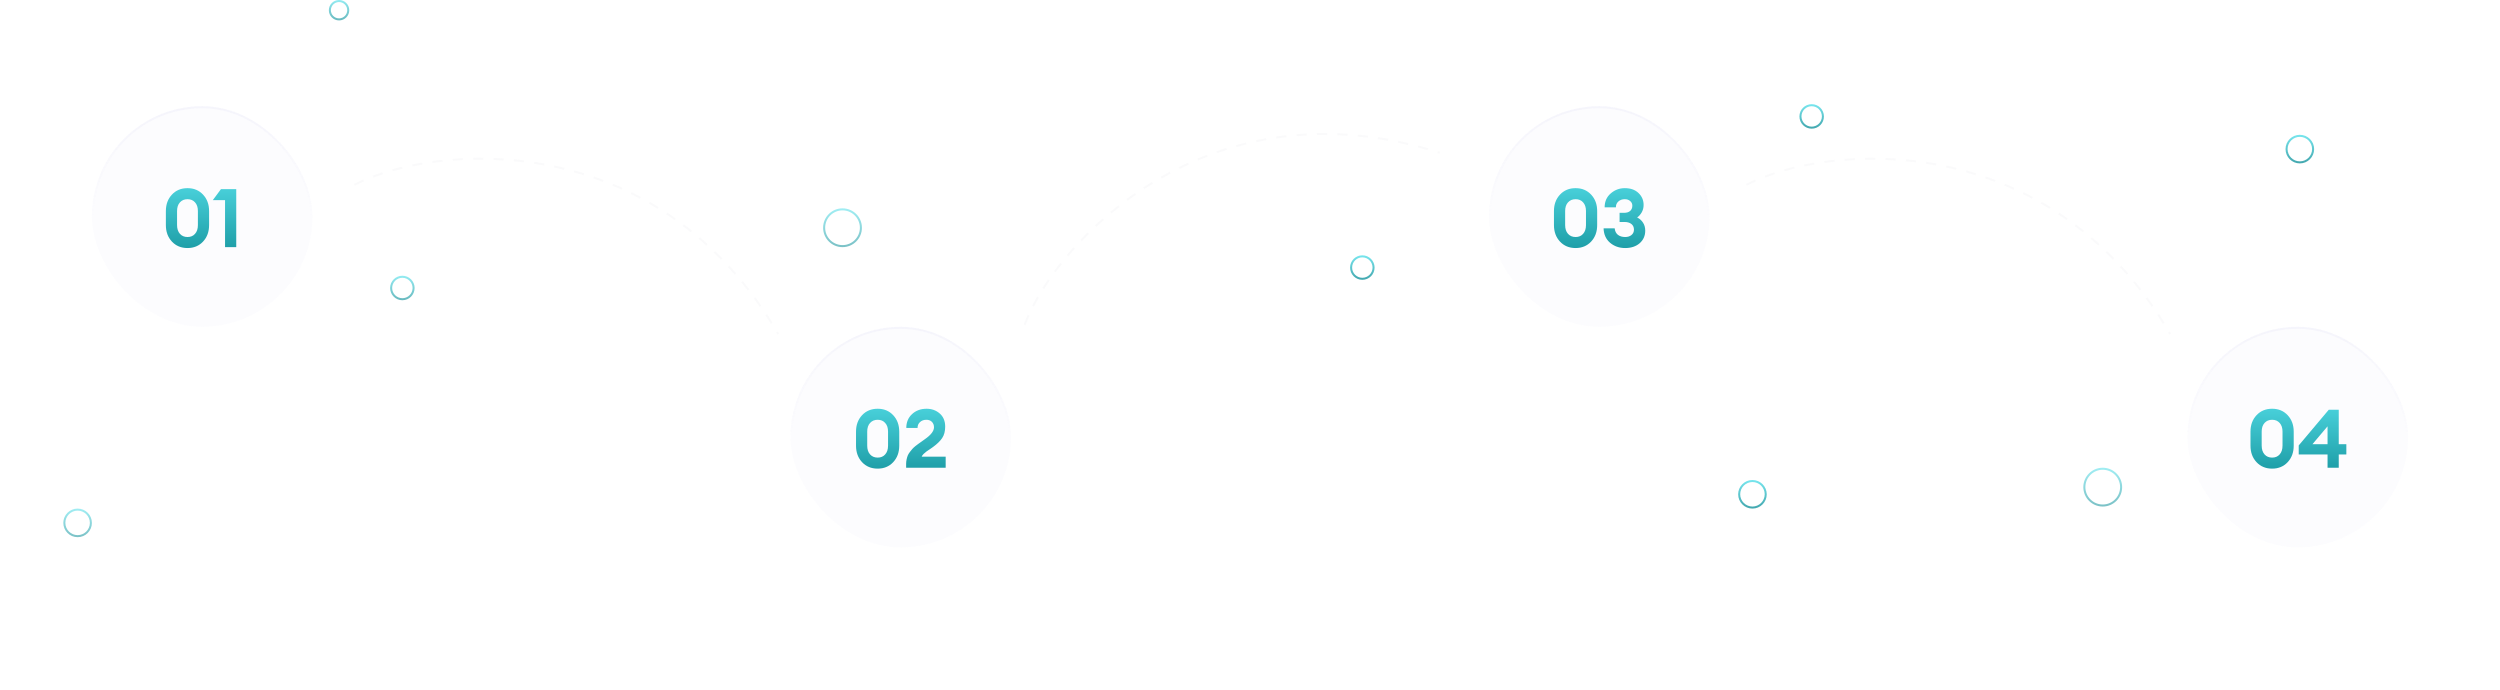 <svg width="1224" height="338" viewBox="0 0 1224 338" fill="none" xmlns="http://www.w3.org/2000/svg">
<circle opacity="0.56" cx="412.5" cy="111.5" r="9" stroke="url(#paint0_linear_3074_2256)"/>
<circle opacity="0.56" cx="38" cy="256" r="6.5" stroke="url(#paint1_linear_3074_2256)"/>
<circle opacity="0.56" cx="1029.5" cy="238.5" r="9" stroke="url(#paint2_linear_3074_2256)"/>
<circle opacity="0.8" cx="887" cy="57" r="5.5" stroke="url(#paint3_linear_3074_2256)"/>
<circle opacity="0.8" cx="667" cy="131" r="5.5" stroke="url(#paint4_linear_3074_2256)"/>
<circle opacity="0.8" cx="858" cy="242" r="6.5" stroke="url(#paint5_linear_3074_2256)"/>
<circle opacity="0.8" cx="1126" cy="73" r="6.5" stroke="url(#paint6_linear_3074_2256)"/>
<circle opacity="0.64" cx="197" cy="141" r="5.5" stroke="url(#paint7_linear_3074_2256)"/>
<circle opacity="0.64" cx="166" cy="5" r="4.5" stroke="url(#paint8_linear_3074_2256)"/>
<g filter="url(#filter0_i_3074_2256)">
<rect x="45" y="43" width="108" height="108" rx="54" fill="#C3C1E9" fill-opacity="0.04"/>
<rect x="45.5" y="43.5" width="107" height="107" rx="53.5" stroke="url(#paint9_linear_3074_2256)" stroke-opacity="0.12"/>
<path d="M91.809 112.44C88.689 112.44 86.143 111.387 84.169 109.28C82.196 107.173 81.21 104.48 81.21 101.2V94.32C81.21 91.067 82.196 88.387 84.169 86.28C86.143 84.173 88.689 83.12 91.809 83.12C94.903 83.12 97.436 84.173 99.409 86.28C101.383 88.387 102.37 91.067 102.37 94.32V101.2C102.37 104.48 101.383 107.173 99.409 109.28C97.436 111.387 94.903 112.44 91.809 112.44ZM88.09 105.48C89.023 106.52 90.263 107.04 91.809 107.04C93.356 107.04 94.583 106.52 95.49 105.48C96.423 104.44 96.889 103.013 96.889 101.2V94.32C96.889 92.507 96.423 91.093 95.49 90.08C94.583 89.04 93.356 88.52 91.809 88.52C90.263 88.52 89.023 89.04 88.09 90.08C87.156 91.093 86.689 92.507 86.689 94.32V101.2C86.689 103.013 87.156 104.44 88.09 105.48ZM110.184 112V89H104.184L108.184 83.6H115.664V112H110.184Z" fill="url(#paint10_linear_3074_2256)"/>
</g>
<path d="M10.263 195.24C8.143 195.24 6.377 194.54 4.963 193.14C3.563 191.727 2.863 189.98 2.863 187.9C2.863 185.82 3.563 184.08 4.963 182.68C6.377 181.267 8.143 180.56 10.263 180.56C11.943 180.56 13.41 181.04 14.663 182C15.93 182.947 16.743 184.133 17.103 185.56H14.583C14.277 184.747 13.73 184.087 12.943 183.58C12.157 183.073 11.263 182.82 10.263 182.82C8.797 182.82 7.59 183.307 6.643 184.28C5.697 185.253 5.223 186.46 5.223 187.9C5.223 189.34 5.697 190.547 6.643 191.52C7.59 192.493 8.797 192.98 10.263 192.98C11.263 192.98 12.157 192.727 12.943 192.22C13.73 191.713 14.277 191.053 14.583 190.24H17.103C16.743 191.667 15.93 192.86 14.663 193.82C13.41 194.767 11.943 195.24 10.263 195.24ZM25.347 195L20.907 190.74V195H18.707V185H20.907V189.28L24.847 185H27.527L22.987 189.92L28.247 195H25.347ZM32.502 195.2C31.142 195.2 29.995 194.693 29.062 193.68C28.142 192.667 27.682 191.44 27.682 190C27.682 188.56 28.142 187.333 29.062 186.32C29.995 185.307 31.142 184.8 32.502 184.8C33.182 184.8 33.809 184.953 34.382 185.26C34.955 185.553 35.395 185.913 35.702 186.34V185H37.902V195H35.702V193.66C35.395 194.087 34.955 194.453 34.382 194.76C33.809 195.053 33.182 195.2 32.502 195.2ZM30.762 192.28C31.322 192.893 32.035 193.2 32.902 193.2C33.769 193.2 34.482 192.893 35.042 192.28C35.602 191.667 35.882 190.907 35.882 190C35.882 189.093 35.602 188.333 35.042 187.72C34.482 187.107 33.769 186.8 32.902 186.8C32.035 186.8 31.322 187.107 30.762 187.72C30.202 188.333 29.922 189.093 29.922 190C29.922 190.907 30.202 191.667 30.762 192.28ZM48.482 195H46.282V190.64C46.029 191 45.642 191.287 45.122 191.5C44.602 191.713 44.009 191.82 43.342 191.82C42.249 191.82 41.362 191.493 40.682 190.84C40.002 190.187 39.662 189.253 39.662 188.04V185H41.862V187.8C41.862 189.173 42.549 189.86 43.922 189.86C44.536 189.86 45.082 189.653 45.562 189.24C46.042 188.827 46.282 188.213 46.282 187.4V185H48.482V195ZM55.037 195.2C53.677 195.2 52.53 194.693 51.597 193.68C50.677 192.667 50.217 191.44 50.217 190C50.217 188.56 50.677 187.333 51.597 186.32C52.53 185.307 53.677 184.8 55.037 184.8C55.717 184.8 56.344 184.953 56.917 185.26C57.49 185.553 57.93 185.913 58.237 186.34V185H60.437V195H58.237V193.66C57.93 194.087 57.49 194.453 56.917 194.76C56.344 195.053 55.717 195.2 55.037 195.2ZM53.297 192.28C53.857 192.893 54.57 193.2 55.437 193.2C56.304 193.2 57.017 192.893 57.577 192.28C58.137 191.667 58.417 190.907 58.417 190C58.417 189.093 58.137 188.333 57.577 187.72C57.017 187.107 56.304 186.8 55.437 186.8C54.57 186.8 53.857 187.107 53.297 187.72C52.737 188.333 52.457 189.093 52.457 190C52.457 190.907 52.737 191.667 53.297 192.28ZM64.877 195H62.917V185H65.118V191.66L70.218 185H72.177V195H69.978V188.34L64.877 195ZM70.058 182.72C69.431 183.32 68.644 183.62 67.698 183.62C66.751 183.62 65.957 183.32 65.317 182.72C64.691 182.107 64.377 181.3 64.377 180.3V180H65.938V180.3C65.938 180.913 66.104 181.4 66.438 181.76C66.771 182.107 67.191 182.28 67.698 182.28C68.204 182.28 68.624 182.107 68.957 181.76C69.291 181.4 69.457 180.913 69.457 180.3V180H71.017V180.3C71.017 181.3 70.698 182.107 70.058 182.72ZM78.851 195V185H87.871V195H85.671V186.96H81.051V195H78.851ZM92.524 199.18H90.324V185H92.524V186.34C92.83 185.913 93.27 185.553 93.844 185.26C94.43 184.953 95.064 184.8 95.744 184.8C97.104 184.8 98.244 185.307 99.164 186.32C100.097 187.333 100.564 188.56 100.564 190C100.564 191.44 100.097 192.667 99.164 193.68C98.244 194.693 97.104 195.2 95.744 195.2C95.064 195.2 94.43 195.053 93.844 194.76C93.27 194.453 92.83 194.087 92.524 193.66V199.18ZM95.344 193.2C96.21 193.2 96.924 192.893 97.484 192.28C98.044 191.667 98.324 190.907 98.324 190C98.324 189.093 98.044 188.333 97.484 187.72C96.924 187.107 96.21 186.8 95.344 186.8C94.464 186.8 93.744 187.107 93.184 187.72C92.624 188.333 92.344 189.093 92.344 190C92.344 190.907 92.624 191.667 93.184 192.28C93.744 192.893 94.464 193.2 95.344 193.2ZM104.264 195H102.304V185H104.504V191.66L109.604 185H111.564V195H109.364V188.34L104.264 195ZM114.031 195.16C113.537 195.16 113.177 195.133 112.951 195.08V193.18C113.244 193.207 113.464 193.22 113.611 193.22C114.024 193.22 114.331 193.087 114.531 192.82C114.731 192.54 114.831 192.053 114.831 191.36V185H122.971V195H120.771V186.96H117.031V191.7C117.031 192.833 116.744 193.693 116.171 194.28C115.611 194.867 114.897 195.16 114.031 195.16ZM133.665 193.7C132.665 194.7 131.425 195.2 129.945 195.2C128.465 195.2 127.219 194.7 126.205 193.7C125.205 192.687 124.705 191.453 124.705 190C124.705 188.547 125.205 187.32 126.205 186.32C127.219 185.307 128.465 184.8 129.945 184.8C131.425 184.8 132.665 185.307 133.665 186.32C134.679 187.32 135.185 188.547 135.185 190C135.185 191.453 134.679 192.687 133.665 193.7ZM129.945 193.16C130.812 193.16 131.525 192.86 132.085 192.26C132.659 191.647 132.945 190.893 132.945 190C132.945 189.107 132.659 188.36 132.085 187.76C131.525 187.147 130.812 186.84 129.945 186.84C129.065 186.84 128.339 187.147 127.765 187.76C127.205 188.36 126.925 189.107 126.925 190C126.925 190.893 127.205 191.647 127.765 192.26C128.339 192.86 129.065 193.16 129.945 193.16ZM148.133 195L143.893 190.74V195H141.693V190.72L137.453 195H134.653L139.673 189.92L135.333 185H137.953L141.693 189.28V185H143.893V189.26L147.613 185H150.233L145.893 189.92L150.933 195H148.133ZM155.564 195.2C154.071 195.2 152.844 194.713 151.884 193.74C150.924 192.753 150.444 191.507 150.444 190C150.444 188.493 150.917 187.253 151.864 186.28C152.811 185.293 154.051 184.8 155.584 184.8C157.131 184.8 158.377 185.34 159.324 186.42C160.271 187.487 160.691 188.86 160.584 190.54H152.624C152.651 191.313 152.944 191.96 153.504 192.48C154.064 193 154.777 193.26 155.644 193.26C156.871 193.26 157.711 192.793 158.164 191.86H160.464C160.157 192.833 159.571 193.633 158.704 194.26C157.837 194.887 156.791 195.2 155.564 195.2ZM155.524 186.64C154.804 186.64 154.184 186.847 153.664 187.26C153.157 187.66 152.831 188.233 152.684 188.98H158.224C158.064 188.207 157.737 187.627 157.244 187.24C156.751 186.84 156.177 186.64 155.524 186.64ZM162.343 195V185H164.543V188.96H169.363V185H171.563V195H169.363V190.92H164.543V195H162.343ZM175.991 195H174.031V185H176.231V191.66L181.331 185H183.291V195H181.091V188.34L175.991 195ZM190.177 195.2C188.684 195.2 187.457 194.713 186.497 193.74C185.537 192.753 185.057 191.507 185.057 190C185.057 188.493 185.531 187.253 186.477 186.28C187.424 185.293 188.664 184.8 190.197 184.8C191.744 184.8 192.991 185.34 193.937 186.42C194.884 187.487 195.304 188.86 195.197 190.54H187.237C187.264 191.313 187.557 191.96 188.117 192.48C188.677 193 189.391 193.26 190.257 193.26C191.484 193.26 192.324 192.793 192.777 191.86H195.077C194.771 192.833 194.184 193.633 193.317 194.26C192.451 194.887 191.404 195.2 190.177 195.2ZM190.137 186.64C189.417 186.64 188.797 186.847 188.277 187.26C187.771 187.66 187.444 188.233 187.297 188.98H192.837C192.677 188.207 192.351 187.627 191.857 187.24C191.364 186.84 190.791 186.64 190.137 186.64Z" fill="white"/>
<g filter="url(#filter1_i_3074_2256)">
<rect x="729" y="43" width="108" height="108" rx="54" fill="#C3C1E9" fill-opacity="0.04"/>
<rect x="729.5" y="43.5" width="107" height="107" rx="53.5" stroke="url(#paint11_linear_3074_2256)" stroke-opacity="0.12"/>
<path d="M771.415 112.44C768.295 112.44 765.748 111.387 763.775 109.28C761.802 107.173 760.815 104.48 760.815 101.2V94.32C760.815 91.067 761.802 88.387 763.775 86.28C765.748 84.173 768.295 83.12 771.415 83.12C774.508 83.12 777.042 84.173 779.015 86.28C780.988 88.387 781.975 91.067 781.975 94.32V101.2C781.975 104.48 780.988 107.173 779.015 109.28C777.042 111.387 774.508 112.44 771.415 112.44ZM767.695 105.48C768.628 106.52 769.868 107.04 771.415 107.04C772.962 107.04 774.188 106.52 775.095 105.48C776.028 104.44 776.495 103.013 776.495 101.2V94.32C776.495 92.507 776.028 91.093 775.095 90.08C774.188 89.04 772.962 88.52 771.415 88.52C769.868 88.52 768.628 89.04 767.695 90.08C766.762 91.093 766.295 92.507 766.295 94.32V101.2C766.295 103.013 766.762 104.44 767.695 105.48ZM795.669 112.44C792.816 112.44 790.363 111.587 788.309 109.88C786.283 108.147 785.216 105.787 785.109 102.8H790.549C790.683 104.16 791.203 105.213 792.109 105.96C793.043 106.68 794.229 107.04 795.669 107.04C796.949 107.04 797.976 106.72 798.749 106.08C799.549 105.44 799.963 104.573 799.989 103.48C799.989 102.28 799.576 101.347 798.749 100.68C797.923 100.013 796.789 99.68 795.349 99.68H792.949V95.2H795.109C796.416 95.2 797.416 94.893 798.109 94.28C798.803 93.667 799.163 92.84 799.189 91.8C799.216 90.84 798.869 90.053 798.149 89.44C797.456 88.827 796.576 88.52 795.509 88.52C794.229 88.52 793.176 88.893 792.349 89.64C791.523 90.387 791.123 91.347 791.149 92.52H785.629C785.629 89.693 786.616 87.427 788.589 85.72C790.563 83.987 792.869 83.12 795.509 83.12C798.336 83.12 800.576 83.92 802.229 85.52C803.883 87.093 804.709 89.04 804.709 91.36C804.709 92.667 804.403 93.867 803.789 94.96C803.176 96.027 802.429 96.867 801.549 97.48C802.696 98.013 803.643 98.84 804.389 99.96C805.136 101.08 805.509 102.4 805.509 103.92C805.509 106.427 804.603 108.48 802.789 110.08C800.976 111.653 798.603 112.44 795.669 112.44Z" fill="url(#paint12_linear_3074_2256)"/>
</g>
<path d="M706.574 195V180.8H708.914V186.68H715.934V180.8H718.274V195H715.934V188.9H708.914V195H706.574ZM724.914 195.2C723.554 195.2 722.407 194.693 721.474 193.68C720.554 192.667 720.094 191.44 720.094 190C720.094 188.56 720.554 187.333 721.474 186.32C722.407 185.307 723.554 184.8 724.914 184.8C725.594 184.8 726.221 184.953 726.794 185.26C727.367 185.553 727.807 185.913 728.114 186.34V185H730.314V195H728.114V193.66C727.807 194.087 727.367 194.453 726.794 194.76C726.221 195.053 725.594 195.2 724.914 195.2ZM723.174 192.28C723.734 192.893 724.447 193.2 725.314 193.2C726.181 193.2 726.894 192.893 727.454 192.28C728.014 191.667 728.294 190.907 728.294 190C728.294 189.093 728.014 188.333 727.454 187.72C726.894 187.107 726.181 186.8 725.314 186.8C724.447 186.8 723.734 187.107 723.174 187.72C722.614 188.333 722.334 189.093 722.334 190C722.334 190.907 722.614 191.667 723.174 192.28ZM740.894 195H738.694V190.64C738.441 191 738.054 191.287 737.534 191.5C737.014 191.713 736.421 191.82 735.754 191.82C734.661 191.82 733.774 191.493 733.094 190.84C732.414 190.187 732.074 189.253 732.074 188.04V185H734.274V187.8C734.274 189.173 734.961 189.86 736.334 189.86C736.948 189.86 737.494 189.653 737.974 189.24C738.454 188.827 738.694 188.213 738.694 187.4V185H740.894V195ZM743.349 195V185H745.549V188.96H750.369V185H752.569V195H750.369V190.92H745.549V195H743.349ZM756.997 195H755.037V185H757.237V191.66L762.337 185H764.297V195H762.097V188.34L756.997 195ZM770.97 195V185H779.99V195H777.79V186.96H773.17V195H770.97ZM784.643 199.18H782.443V185H784.643V186.34C784.95 185.913 785.39 185.553 785.963 185.26C786.55 184.953 787.183 184.8 787.863 184.8C789.223 184.8 790.363 185.307 791.283 186.32C792.216 187.333 792.683 188.56 792.683 190C792.683 191.44 792.216 192.667 791.283 193.68C790.363 194.693 789.223 195.2 787.863 195.2C787.183 195.2 786.55 195.053 785.963 194.76C785.39 194.453 784.95 194.087 784.643 193.66V199.18ZM787.463 193.2C788.33 193.2 789.043 192.893 789.603 192.28C790.163 191.667 790.443 190.907 790.443 190C790.443 189.093 790.163 188.333 789.603 187.72C789.043 187.107 788.33 186.8 787.463 186.8C786.583 186.8 785.863 187.107 785.303 187.72C784.743 188.333 784.463 189.093 784.463 190C784.463 190.907 784.743 191.667 785.303 192.28C785.863 192.893 786.583 193.2 787.463 193.2ZM802.663 193.7C801.663 194.7 800.423 195.2 798.943 195.2C797.463 195.2 796.217 194.7 795.203 193.7C794.203 192.687 793.703 191.453 793.703 190C793.703 188.547 794.203 187.32 795.203 186.32C796.217 185.307 797.463 184.8 798.943 184.8C800.423 184.8 801.663 185.307 802.663 186.32C803.677 187.32 804.183 188.547 804.183 190C804.183 191.453 803.677 192.687 802.663 193.7ZM798.943 193.16C799.81 193.16 800.523 192.86 801.083 192.26C801.657 191.647 801.943 190.893 801.943 190C801.943 189.107 801.657 188.36 801.083 187.76C800.523 187.147 799.81 186.84 798.943 186.84C798.063 186.84 797.337 187.147 796.763 187.76C796.203 188.36 795.923 189.107 795.923 190C795.923 190.893 796.203 191.647 796.763 192.26C797.337 192.86 798.063 193.16 798.943 193.16ZM810.416 195.2C808.909 195.2 807.656 194.7 806.656 193.7C805.669 192.687 805.176 191.453 805.176 190C805.176 188.547 805.669 187.32 806.656 186.32C807.656 185.307 808.909 184.8 810.416 184.8C811.709 184.8 812.809 185.16 813.716 185.88C814.636 186.6 815.229 187.527 815.496 188.66H813.176C812.976 188.1 812.629 187.653 812.136 187.32C811.656 186.973 811.083 186.8 810.416 186.8C809.536 186.8 808.816 187.1 808.256 187.7C807.696 188.3 807.416 189.067 807.416 190C807.416 190.933 807.696 191.7 808.256 192.3C808.816 192.9 809.536 193.2 810.416 193.2C811.083 193.2 811.656 193.033 812.136 192.7C812.629 192.353 812.976 191.9 813.176 191.34H815.496C815.229 192.473 814.636 193.4 813.716 194.12C812.809 194.84 811.709 195.2 810.416 195.2ZM817.076 185H818.996L822.496 189.56L826.036 185H827.956V195H825.756V188.46L822.516 192.66L819.276 188.46V195H817.076V185ZM838.663 193.7C837.663 194.7 836.423 195.2 834.943 195.2C833.463 195.2 832.217 194.7 831.203 193.7C830.203 192.687 829.703 191.453 829.703 190C829.703 188.547 830.203 187.32 831.203 186.32C832.217 185.307 833.463 184.8 834.943 184.8C836.423 184.8 837.663 185.307 838.663 186.32C839.677 187.32 840.183 188.547 840.183 190C840.183 191.453 839.677 192.687 838.663 193.7ZM834.943 193.16C835.81 193.16 836.523 192.86 837.083 192.26C837.657 191.647 837.943 190.893 837.943 190C837.943 189.107 837.657 188.36 837.083 187.76C836.523 187.147 835.81 186.84 834.943 186.84C834.063 186.84 833.337 187.147 832.763 187.76C832.203 188.36 831.923 189.107 831.923 190C831.923 190.893 832.203 191.647 832.763 192.26C833.337 192.86 834.063 193.16 834.943 193.16ZM843.483 195V186.96H840.483V185H848.823V186.96H845.683V195H843.483ZM852.366 199.18H850.166V185H852.366V186.34C852.672 185.913 853.112 185.553 853.686 185.26C854.272 184.953 854.906 184.8 855.586 184.8C856.946 184.8 858.086 185.307 859.006 186.32C859.939 187.333 860.406 188.56 860.406 190C860.406 191.44 859.939 192.667 859.006 193.68C858.086 194.693 856.946 195.2 855.586 195.2C854.906 195.2 854.272 195.053 853.686 194.76C853.112 194.453 852.672 194.087 852.366 193.66V199.18ZM855.186 193.2C856.052 193.2 856.766 192.893 857.326 192.28C857.886 191.667 858.166 190.907 858.166 190C858.166 189.093 857.886 188.333 857.326 187.72C856.766 187.107 856.052 186.8 855.186 186.8C854.306 186.8 853.586 187.107 853.026 187.72C852.466 188.333 852.186 189.093 852.186 190C852.186 190.907 852.466 191.667 853.026 192.28C853.586 192.893 854.306 193.2 855.186 193.2Z" fill="white"/>
<g filter="url(#filter2_i_3074_2256)">
<rect x="387" y="151" width="108" height="108" rx="54" fill="#C3C1E9" fill-opacity="0.04"/>
<rect x="387.5" y="151.5" width="107" height="107" rx="53.5" stroke="url(#paint13_linear_3074_2256)" stroke-opacity="0.12"/>
<path d="M429.708 220.44C426.588 220.44 424.041 219.387 422.068 217.28C420.095 215.173 419.108 212.48 419.108 209.2V202.32C419.108 199.067 420.095 196.387 422.068 194.28C424.041 192.173 426.588 191.12 429.708 191.12C432.801 191.12 435.335 192.173 437.308 194.28C439.281 196.387 440.268 199.067 440.268 202.32V209.2C440.268 212.48 439.281 215.173 437.308 217.28C435.335 219.387 432.801 220.44 429.708 220.44ZM425.988 213.48C426.921 214.52 428.161 215.04 429.708 215.04C431.255 215.04 432.481 214.52 433.388 213.48C434.321 212.44 434.788 211.013 434.788 209.2V202.32C434.788 200.507 434.321 199.093 433.388 198.08C432.481 197.04 431.255 196.52 429.708 196.52C428.161 196.52 426.921 197.04 425.988 198.08C425.055 199.093 424.588 200.507 424.588 202.32V209.2C424.588 211.013 425.055 212.44 425.988 213.48ZM463.002 214.6V220H443.642V218.12C443.642 217.347 443.722 216.6 443.882 215.88C444.042 215.16 444.229 214.533 444.442 214C444.682 213.44 445.029 212.867 445.482 212.28C445.936 211.693 446.322 211.213 446.642 210.84C446.962 210.467 447.442 210.013 448.082 209.48C448.749 208.947 449.256 208.56 449.602 208.32C449.949 208.053 450.496 207.667 451.242 207.16C451.989 206.627 452.509 206.253 452.802 206.04C455.789 203.96 457.282 202.013 457.282 200.2C457.282 199.133 456.949 198.253 456.282 197.56C455.616 196.867 454.696 196.52 453.522 196.52C452.269 196.52 451.229 196.907 450.402 197.68C449.602 198.427 449.216 199.373 449.242 200.52H443.722C443.722 197.747 444.656 195.493 446.522 193.76C448.416 192 450.789 191.12 453.642 191.12C456.176 191.12 458.322 191.893 460.082 193.44C461.869 194.987 462.762 197.133 462.762 199.88C462.762 202.147 462.269 204.013 461.282 205.48C460.322 206.92 458.816 208.387 456.762 209.88C456.576 210.013 456.096 210.347 455.322 210.88C454.549 211.387 453.962 211.787 453.562 212.08C453.162 212.373 452.709 212.76 452.202 213.24C451.722 213.72 451.402 214.173 451.242 214.6H463.002Z" fill="url(#paint14_linear_3074_2256)"/>
</g>
<path d="M340.28 294.42H343.34C344.753 294.42 345.906 294.813 346.8 295.6C347.706 296.373 348.16 297.413 348.16 298.72C348.16 300.013 347.706 301.053 346.8 301.84C345.893 302.613 344.74 303 343.34 303H337.92V288.8H346.88V291.04H340.28V294.42ZM345.84 298.72C345.84 298.027 345.62 297.5 345.18 297.14C344.74 296.767 344.12 296.58 343.32 296.58H340.28V300.82H343.32C344.12 300.82 344.74 300.64 345.18 300.28C345.62 299.92 345.84 299.4 345.84 298.72ZM354.177 303.2C352.684 303.2 351.457 302.713 350.497 301.74C349.537 300.753 349.057 299.507 349.057 298C349.057 296.493 349.531 295.253 350.477 294.28C351.424 293.293 352.664 292.8 354.197 292.8C355.744 292.8 356.991 293.34 357.937 294.42C358.884 295.487 359.304 296.86 359.197 298.54H351.237C351.264 299.313 351.557 299.96 352.117 300.48C352.677 301 353.391 301.26 354.257 301.26C355.484 301.26 356.324 300.793 356.777 299.86H359.077C358.771 300.833 358.184 301.633 357.317 302.26C356.451 302.887 355.404 303.2 354.177 303.2ZM354.137 294.64C353.417 294.64 352.797 294.847 352.277 295.26C351.771 295.66 351.444 296.233 351.297 296.98H356.837C356.677 296.207 356.351 295.627 355.857 295.24C355.364 294.84 354.791 294.64 354.137 294.64ZM363.157 307.18H360.957V293H363.157V294.34C363.463 293.913 363.903 293.553 364.477 293.26C365.063 292.953 365.697 292.8 366.377 292.8C367.737 292.8 368.877 293.307 369.797 294.32C370.73 295.333 371.197 296.56 371.197 298C371.197 299.44 370.73 300.667 369.797 301.68C368.877 302.693 367.737 303.2 366.377 303.2C365.697 303.2 365.063 303.053 364.477 302.76C363.903 302.453 363.463 302.087 363.157 301.66V307.18ZM365.977 301.2C366.843 301.2 367.557 300.893 368.117 300.28C368.677 299.667 368.957 298.907 368.957 298C368.957 297.093 368.677 296.333 368.117 295.72C367.557 295.107 366.843 294.8 365.977 294.8C365.097 294.8 364.377 295.107 363.817 295.72C363.257 296.333 362.977 297.093 362.977 298C362.977 298.907 363.257 299.667 363.817 300.28C364.377 300.893 365.097 301.2 365.977 301.2ZM374.897 303H372.937V293H375.137V299.66L380.237 293H382.197V303H379.997V296.34L374.897 303ZM393.711 303.2C392.084 303.2 390.811 302.667 389.891 301.6C388.971 300.533 388.511 299.107 388.511 297.32V296.52C388.511 294.04 388.977 292.193 389.911 290.98C390.857 289.767 392.331 288.967 394.331 288.58L397.951 287.92V290.02L394.811 290.58C393.504 290.82 392.537 291.247 391.911 291.86C391.297 292.473 390.917 293.367 390.771 294.54C391.597 293.58 392.697 293.1 394.071 293.1C395.537 293.1 396.717 293.573 397.611 294.52C398.504 295.453 398.951 296.6 398.951 297.96C398.951 299.427 398.444 300.667 397.431 301.68C396.431 302.693 395.191 303.2 393.711 303.2ZM391.531 300.3C392.091 300.873 392.811 301.16 393.691 301.16C394.571 301.16 395.291 300.873 395.851 300.3C396.424 299.713 396.711 298.947 396.711 298C396.711 297.16 396.424 296.46 395.851 295.9C395.291 295.34 394.577 295.06 393.711 295.06C392.831 295.06 392.111 295.347 391.551 295.92C390.991 296.493 390.711 297.187 390.711 298C390.711 298.947 390.984 299.713 391.531 300.3ZM405.115 303.2C403.622 303.2 402.395 302.713 401.435 301.74C400.475 300.753 399.995 299.507 399.995 298C399.995 296.493 400.468 295.253 401.415 294.28C402.362 293.293 403.602 292.8 405.135 292.8C406.682 292.8 407.928 293.34 408.875 294.42C409.822 295.487 410.242 296.86 410.135 298.54H402.175C402.202 299.313 402.495 299.96 403.055 300.48C403.615 301 404.328 301.26 405.195 301.26C406.422 301.26 407.262 300.793 407.715 299.86H410.015C409.708 300.833 409.122 301.633 408.255 302.26C407.388 302.887 406.342 303.2 405.115 303.2ZM405.075 294.64C404.355 294.64 403.735 294.847 403.215 295.26C402.708 295.66 402.382 296.233 402.235 296.98H407.775C407.615 296.207 407.288 295.627 406.795 295.24C406.302 294.84 405.728 294.64 405.075 294.64ZM416.414 303.2C414.907 303.2 413.654 302.7 412.654 301.7C411.667 300.687 411.174 299.453 411.174 298C411.174 296.547 411.667 295.32 412.654 294.32C413.654 293.307 414.907 292.8 416.414 292.8C417.707 292.8 418.807 293.16 419.714 293.88C420.634 294.6 421.227 295.527 421.494 296.66H419.174C418.974 296.1 418.627 295.653 418.134 295.32C417.654 294.973 417.081 294.8 416.414 294.8C415.534 294.8 414.814 295.1 414.254 295.7C413.694 296.3 413.414 297.067 413.414 298C413.414 298.933 413.694 299.7 414.254 300.3C414.814 300.9 415.534 301.2 416.414 301.2C417.081 301.2 417.654 301.033 418.134 300.7C418.627 300.353 418.974 299.9 419.174 299.34H421.494C421.227 300.473 420.634 301.4 419.714 302.12C418.807 302.84 417.707 303.2 416.414 303.2ZM423.074 303V293H432.094V303H429.894V294.96H425.274V303H423.074ZM434.546 303.16C434.053 303.16 433.693 303.133 433.466 303.08V301.18C433.76 301.207 433.98 301.22 434.126 301.22C434.54 301.22 434.846 301.087 435.046 300.82C435.246 300.54 435.346 300.053 435.346 299.36V293H443.486V303H441.286V294.96H437.546V299.7C437.546 300.833 437.26 301.693 436.686 302.28C436.126 302.867 435.413 303.16 434.546 303.16ZM450.041 303.2C448.681 303.2 447.534 302.693 446.601 301.68C445.681 300.667 445.221 299.44 445.221 298C445.221 296.56 445.681 295.333 446.601 294.32C447.534 293.307 448.681 292.8 450.041 292.8C450.721 292.8 451.348 292.953 451.921 293.26C452.494 293.553 452.934 293.913 453.241 294.34V293H455.441V303H453.241V301.66C452.934 302.087 452.494 302.453 451.921 302.76C451.348 303.053 450.721 303.2 450.041 303.2ZM448.301 300.28C448.861 300.893 449.574 301.2 450.441 301.2C451.308 301.2 452.021 300.893 452.581 300.28C453.141 299.667 453.421 298.907 453.421 298C453.421 297.093 453.141 296.333 452.581 295.72C452.021 295.107 451.308 294.8 450.441 294.8C449.574 294.8 448.861 295.107 448.301 295.72C447.741 296.333 447.461 297.093 447.461 298C447.461 298.907 447.741 299.667 448.301 300.28ZM459.781 303V294.96H456.781V293H465.121V294.96H461.981V303H459.781ZM466.464 303V293H468.664V296.96H473.484V293H475.684V303H473.484V298.92H468.664V303H466.464ZM487.592 303V293H489.792V303H487.592ZM478.152 303V293H480.352V296.3H482.452C483.665 296.3 484.579 296.64 485.192 297.32C485.819 297.987 486.132 298.753 486.132 299.62C486.132 300.5 485.819 301.287 485.192 301.98C484.579 302.66 483.665 303 482.452 303H478.152ZM480.352 298.24V301.06H482.272C482.832 301.06 483.259 300.94 483.552 300.7C483.859 300.447 484.012 300.093 484.012 299.64C484.012 298.707 483.432 298.24 482.272 298.24H480.352ZM494.221 303H492.261V293H494.461V299.66L499.561 293H501.521V303H499.321V296.34L494.221 303ZM499.401 290.72C498.775 291.32 497.988 291.62 497.041 291.62C496.095 291.62 495.301 291.32 494.661 290.72C494.035 290.107 493.721 289.3 493.721 288.3V288H495.281V288.3C495.281 288.913 495.448 289.4 495.781 289.76C496.115 290.107 496.535 290.28 497.041 290.28C497.548 290.28 497.968 290.107 498.301 289.76C498.635 289.4 498.801 288.913 498.801 288.3V288H500.361V288.3C500.361 289.3 500.041 290.107 499.401 290.72ZM509.567 303V294.96H506.567V293H514.907V294.96H511.767V303H509.567ZM520.396 303.2C518.903 303.2 517.676 302.713 516.716 301.74C515.756 300.753 515.276 299.507 515.276 298C515.276 296.493 515.749 295.253 516.696 294.28C517.643 293.293 518.883 292.8 520.416 292.8C521.963 292.8 523.209 293.34 524.156 294.42C525.103 295.487 525.523 296.86 525.416 298.54H517.456C517.483 299.313 517.776 299.96 518.336 300.48C518.896 301 519.609 301.26 520.476 301.26C521.703 301.26 522.543 300.793 522.996 299.86H525.296C524.989 300.833 524.403 301.633 523.536 302.26C522.669 302.887 521.623 303.2 520.396 303.2ZM520.356 294.64C519.636 294.64 519.016 294.847 518.496 295.26C517.989 295.66 517.663 296.233 517.516 296.98H523.056C522.896 296.207 522.569 295.627 522.076 295.24C521.583 294.84 521.009 294.64 520.356 294.64ZM531.695 303.2C530.189 303.2 528.935 302.7 527.935 301.7C526.949 300.687 526.455 299.453 526.455 298C526.455 296.547 526.949 295.32 527.935 294.32C528.935 293.307 530.189 292.8 531.695 292.8C532.989 292.8 534.089 293.16 534.995 293.88C535.915 294.6 536.509 295.527 536.775 296.66H534.455C534.255 296.1 533.909 295.653 533.415 295.32C532.935 294.973 532.362 294.8 531.695 294.8C530.815 294.8 530.095 295.1 529.535 295.7C528.975 296.3 528.695 297.067 528.695 298C528.695 298.933 528.975 299.7 529.535 300.3C530.095 300.9 530.815 301.2 531.695 301.2C532.362 301.2 532.935 301.033 533.415 300.7C533.909 300.353 534.255 299.9 534.455 299.34H536.775C536.509 300.473 535.915 301.4 534.995 302.12C534.089 302.84 532.989 303.2 531.695 303.2ZM540.117 303V294.96H537.117V293H545.457V294.96H542.317V303H540.117Z" fill="white"/>
<path d="M173.5 90.5C213.06 70.03 321.645 61.798 381 163.5" stroke="#D6D6DE" stroke-opacity="0.12" stroke-dasharray="5 5"/>
<path d="M855 90.5C894.56 70.03 1003.15 61.798 1062.5 163.5" stroke="#D6D6DE" stroke-opacity="0.12" stroke-dasharray="5 5"/>
<path d="M501.656 158.988C517.449 117.34 592.807 38.729 704.89 74.837" stroke="#D6D6DE" stroke-opacity="0.12" stroke-dasharray="5 5"/>
<g filter="url(#filter3_i_3074_2256)">
<rect x="1071" y="151" width="108" height="108" rx="54" fill="#C3C1E9" fill-opacity="0.04"/>
<rect x="1071.5" y="151.5" width="107" height="107" rx="53.5" stroke="url(#paint15_linear_3074_2256)" stroke-opacity="0.12"/>
<path d="M1112.44 220.44C1109.32 220.44 1106.77 219.387 1104.8 217.28C1102.83 215.173 1101.84 212.48 1101.84 209.2V202.32C1101.84 199.067 1102.83 196.387 1104.8 194.28C1106.77 192.173 1109.32 191.12 1112.44 191.12C1115.53 191.12 1118.07 192.173 1120.04 194.28C1122.01 196.387 1123 199.067 1123 202.32V209.2C1123 212.48 1122.01 215.173 1120.04 217.28C1118.07 219.387 1115.53 220.44 1112.44 220.44ZM1108.72 213.48C1109.65 214.52 1110.89 215.04 1112.44 215.04C1113.99 215.04 1115.21 214.52 1116.12 213.48C1117.05 212.44 1117.52 211.013 1117.52 209.2V202.32C1117.52 200.507 1117.05 199.093 1116.12 198.08C1115.21 197.04 1113.99 196.52 1112.44 196.52C1110.89 196.52 1109.65 197.04 1108.72 198.08C1107.79 199.093 1107.32 200.507 1107.32 202.32V209.2C1107.32 211.013 1107.79 212.44 1108.72 213.48ZM1139.57 220V213.52H1125.45V209.08L1140.17 191.6H1145.05V208.48H1148.77V213.52H1145.05V220H1139.57ZM1132.17 208.48H1139.57V199.72L1132.17 208.48Z" fill="url(#paint16_linear_3074_2256)"/>
</g>
<path d="M1080.42 303V291.04H1073.6V303H1071.28V288.8H1082.74V303H1080.42ZM1087.54 307.18H1085.34V293H1087.54V294.34C1087.85 293.913 1088.29 293.553 1088.86 293.26C1089.45 292.953 1090.08 292.8 1090.76 292.8C1092.12 292.8 1093.26 293.307 1094.18 294.32C1095.11 295.333 1095.58 296.56 1095.58 298C1095.58 299.44 1095.11 300.667 1094.18 301.68C1093.26 302.693 1092.12 303.2 1090.76 303.2C1090.08 303.2 1089.45 303.053 1088.86 302.76C1088.29 302.453 1087.85 302.087 1087.54 301.66V307.18ZM1090.36 301.2C1091.23 301.2 1091.94 300.893 1092.5 300.28C1093.06 299.667 1093.34 298.907 1093.34 298C1093.34 297.093 1093.06 296.333 1092.5 295.72C1091.94 295.107 1091.23 294.8 1090.36 294.8C1089.48 294.8 1088.76 295.107 1088.2 295.72C1087.64 296.333 1087.36 297.093 1087.36 298C1087.36 298.907 1087.64 299.667 1088.2 300.28C1088.76 300.893 1089.48 301.2 1090.36 301.2ZM1105.56 301.7C1104.56 302.7 1103.32 303.2 1101.84 303.2C1100.36 303.2 1099.11 302.7 1098.1 301.7C1097.1 300.687 1096.6 299.453 1096.6 298C1096.6 296.547 1097.1 295.32 1098.1 294.32C1099.11 293.307 1100.36 292.8 1101.84 292.8C1103.32 292.8 1104.56 293.307 1105.56 294.32C1106.57 295.32 1107.08 296.547 1107.08 298C1107.08 299.453 1106.57 300.687 1105.56 301.7ZM1101.84 301.16C1102.71 301.16 1103.42 300.86 1103.98 300.26C1104.55 299.647 1104.84 298.893 1104.84 298C1104.84 297.107 1104.55 296.36 1103.98 295.76C1103.42 295.147 1102.71 294.84 1101.84 294.84C1100.96 294.84 1100.23 295.147 1099.66 295.76C1099.1 296.36 1098.82 297.107 1098.82 298C1098.82 298.893 1099.1 299.647 1099.66 300.26C1100.23 300.86 1100.96 301.16 1101.84 301.16ZM1107.74 301.04H1108C1108.94 301.04 1109.42 300.06 1109.42 298.1V293H1117.66V301.04H1119.22V305.5H1117.22V303H1109.76V305.5H1107.74V301.04ZM1111.62 294.96V298.32C1111.62 299.533 1111.42 300.44 1111.04 301.04H1115.46V294.96H1111.62ZM1128.9 301.7C1127.9 302.7 1126.66 303.2 1125.18 303.2C1123.7 303.2 1122.45 302.7 1121.44 301.7C1120.44 300.687 1119.94 299.453 1119.94 298C1119.94 296.547 1120.44 295.32 1121.44 294.32C1122.45 293.307 1123.7 292.8 1125.18 292.8C1126.66 292.8 1127.9 293.307 1128.9 294.32C1129.91 295.32 1130.42 296.547 1130.42 298C1130.42 299.453 1129.91 300.687 1128.9 301.7ZM1125.18 301.16C1126.04 301.16 1126.76 300.86 1127.32 300.26C1127.89 299.647 1128.18 298.893 1128.18 298C1128.18 297.107 1127.89 296.36 1127.32 295.76C1126.76 295.147 1126.04 294.84 1125.18 294.84C1124.3 294.84 1123.57 295.147 1123 295.76C1122.44 296.36 1122.16 297.107 1122.16 298C1122.16 298.893 1122.44 299.647 1123 300.26C1123.57 300.86 1124.3 301.16 1125.18 301.16ZM1131.95 303.16C1131.46 303.16 1131.1 303.133 1130.87 303.08V301.18C1131.17 301.207 1131.39 301.22 1131.53 301.22C1131.95 301.22 1132.25 301.087 1132.45 300.82C1132.65 300.54 1132.75 300.053 1132.75 299.36V293H1140.89V303H1138.69V294.96H1134.95V299.7C1134.95 300.833 1134.67 301.693 1134.09 302.28C1133.53 302.867 1132.82 303.16 1131.95 303.16ZM1155.21 303L1150.97 298.74V303H1148.77V298.72L1144.53 303H1141.73L1146.75 297.92L1142.41 293H1145.03L1148.77 297.28V293H1150.97V297.26L1154.69 293H1157.31L1152.97 297.92L1158.01 303H1155.21ZM1162.34 303.2C1160.98 303.2 1159.83 302.693 1158.9 301.68C1157.98 300.667 1157.52 299.44 1157.52 298C1157.52 296.56 1157.98 295.333 1158.9 294.32C1159.83 293.307 1160.98 292.8 1162.34 292.8C1163.02 292.8 1163.64 292.953 1164.22 293.26C1164.79 293.553 1165.23 293.913 1165.54 294.34V293H1167.74V303H1165.54V301.66C1165.23 302.087 1164.79 302.453 1164.22 302.76C1163.64 303.053 1163.02 303.2 1162.34 303.2ZM1160.6 300.28C1161.16 300.893 1161.87 301.2 1162.74 301.2C1163.6 301.2 1164.32 300.893 1164.88 300.28C1165.44 299.667 1165.72 298.907 1165.72 298C1165.72 297.093 1165.44 296.333 1164.88 295.72C1164.32 295.107 1163.6 294.8 1162.74 294.8C1161.87 294.8 1161.16 295.107 1160.6 295.72C1160.04 296.333 1159.76 297.093 1159.76 298C1159.76 298.907 1160.04 299.667 1160.6 300.28ZM1172.18 303H1170.22V293H1172.42V299.66L1177.52 293H1179.48V303H1177.28V296.34L1172.18 303ZM1177.36 290.72C1176.73 291.32 1175.94 291.62 1175 291.62C1174.05 291.62 1173.26 291.32 1172.62 290.72C1171.99 290.107 1171.68 289.3 1171.68 288.3V288H1173.24V288.3C1173.24 288.913 1173.4 289.4 1173.74 289.76C1174.07 290.107 1174.49 290.28 1175 290.28C1175.5 290.28 1175.92 290.107 1176.26 289.76C1176.59 289.4 1176.76 288.913 1176.76 288.3V288H1178.32V288.3C1178.32 289.3 1178 290.107 1177.36 290.72ZM1081.09 331V321H1090.11V331H1087.91V322.96H1083.29V331H1081.09ZM1100.8 329.7C1099.8 330.7 1098.56 331.2 1097.08 331.2C1095.6 331.2 1094.36 330.7 1093.34 329.7C1092.34 328.687 1091.84 327.453 1091.84 326C1091.84 324.547 1092.34 323.32 1093.34 322.32C1094.36 321.307 1095.6 320.8 1097.08 320.8C1098.56 320.8 1099.8 321.307 1100.8 322.32C1101.82 323.32 1102.32 324.547 1102.32 326C1102.32 327.453 1101.82 328.687 1100.8 329.7ZM1097.08 329.16C1097.95 329.16 1098.66 328.86 1099.22 328.26C1099.8 327.647 1100.08 326.893 1100.08 326C1100.08 325.107 1099.8 324.36 1099.22 323.76C1098.66 323.147 1097.95 322.84 1097.08 322.84C1096.2 322.84 1095.48 323.147 1094.9 323.76C1094.34 324.36 1094.06 325.107 1094.06 326C1094.06 326.893 1094.34 327.647 1094.9 328.26C1095.48 328.86 1096.2 329.16 1097.08 329.16ZM1102.98 329.04H1103.24C1104.19 329.04 1104.66 328.06 1104.66 326.1V321H1112.9V329.04H1114.46V333.5H1112.46V331H1105V333.5H1102.98V329.04ZM1106.86 322.96V326.32C1106.86 327.533 1106.67 328.44 1106.28 329.04H1110.7V322.96H1106.86ZM1116.1 331V321H1125.12V331H1122.92V322.96H1118.3V331H1116.1ZM1129.53 331H1127.57V321H1129.77V327.66L1134.87 321H1136.83V331H1134.63V324.34L1129.53 331ZM1143.81 331.2C1142.31 331.2 1141.05 330.7 1140.05 329.7C1139.07 328.687 1138.57 327.453 1138.57 326C1138.57 324.547 1139.07 323.32 1140.05 322.32C1141.05 321.307 1142.31 320.8 1143.81 320.8C1145.11 320.8 1146.21 321.16 1147.11 321.88C1148.03 322.6 1148.63 323.527 1148.89 324.66H1146.57C1146.37 324.1 1146.03 323.653 1145.53 323.32C1145.05 322.973 1144.48 322.8 1143.81 322.8C1142.93 322.8 1142.21 323.1 1141.65 323.7C1141.09 324.3 1140.81 325.067 1140.81 326C1140.81 326.933 1141.09 327.7 1141.65 328.3C1142.21 328.9 1142.93 329.2 1143.81 329.2C1144.48 329.2 1145.05 329.033 1145.53 328.7C1146.03 328.353 1146.37 327.9 1146.57 327.34H1148.89C1148.63 328.473 1148.03 329.4 1147.11 330.12C1146.21 330.84 1145.11 331.2 1143.81 331.2ZM1157.11 331L1152.67 326.74V331H1150.47V321H1152.67V325.28L1156.61 321H1159.29L1154.75 325.92L1160.01 331H1157.11ZM1170.34 321L1165.14 332.54C1164.7 333.54 1164.18 334.26 1163.6 334.7C1163.02 335.153 1162.3 335.38 1161.44 335.38C1160.9 335.38 1160.5 335.347 1160.22 335.28V333.38C1160.62 333.407 1160.94 333.42 1161.2 333.42C1161.93 333.42 1162.53 332.933 1163 331.96L1163.66 330.5L1159.34 321H1161.76L1164.9 327.94L1167.9 321H1170.34Z" fill="white"/>
<defs>
<filter id="filter0_i_3074_2256" x="45" y="43" width="108" height="117" filterUnits="userSpaceOnUse" color-interpolation-filters="sRGB">
<feFlood flood-opacity="0" result="BackgroundImageFix"/>
<feBlend mode="normal" in="SourceGraphic" in2="BackgroundImageFix" result="shape"/>
<feColorMatrix in="SourceAlpha" type="matrix" values="0 0 0 0 0 0 0 0 0 0 0 0 0 0 0 0 0 0 127 0" result="hardAlpha"/>
<feOffset dy="9"/>
<feGaussianBlur stdDeviation="12"/>
<feComposite in2="hardAlpha" operator="arithmetic" k2="-1" k3="1"/>
<feColorMatrix type="matrix" values="0 0 0 0 0.639 0 0 0 0 0.643 0 0 0 0 0.714 0 0 0 0.08 0"/>
<feBlend mode="normal" in2="shape" result="effect1_innerShadow_3074_2256"/>
</filter>
<filter id="filter1_i_3074_2256" x="729" y="43" width="108" height="117" filterUnits="userSpaceOnUse" color-interpolation-filters="sRGB">
<feFlood flood-opacity="0" result="BackgroundImageFix"/>
<feBlend mode="normal" in="SourceGraphic" in2="BackgroundImageFix" result="shape"/>
<feColorMatrix in="SourceAlpha" type="matrix" values="0 0 0 0 0 0 0 0 0 0 0 0 0 0 0 0 0 0 127 0" result="hardAlpha"/>
<feOffset dy="9"/>
<feGaussianBlur stdDeviation="12"/>
<feComposite in2="hardAlpha" operator="arithmetic" k2="-1" k3="1"/>
<feColorMatrix type="matrix" values="0 0 0 0 0.639 0 0 0 0 0.643 0 0 0 0 0.714 0 0 0 0.08 0"/>
<feBlend mode="normal" in2="shape" result="effect1_innerShadow_3074_2256"/>
</filter>
<filter id="filter2_i_3074_2256" x="387" y="151" width="108" height="117" filterUnits="userSpaceOnUse" color-interpolation-filters="sRGB">
<feFlood flood-opacity="0" result="BackgroundImageFix"/>
<feBlend mode="normal" in="SourceGraphic" in2="BackgroundImageFix" result="shape"/>
<feColorMatrix in="SourceAlpha" type="matrix" values="0 0 0 0 0 0 0 0 0 0 0 0 0 0 0 0 0 0 127 0" result="hardAlpha"/>
<feOffset dy="9"/>
<feGaussianBlur stdDeviation="12"/>
<feComposite in2="hardAlpha" operator="arithmetic" k2="-1" k3="1"/>
<feColorMatrix type="matrix" values="0 0 0 0 0.639 0 0 0 0 0.643 0 0 0 0 0.714 0 0 0 0.08 0"/>
<feBlend mode="normal" in2="shape" result="effect1_innerShadow_3074_2256"/>
</filter>
<filter id="filter3_i_3074_2256" x="1071" y="151" width="108" height="117" filterUnits="userSpaceOnUse" color-interpolation-filters="sRGB">
<feFlood flood-opacity="0" result="BackgroundImageFix"/>
<feBlend mode="normal" in="SourceGraphic" in2="BackgroundImageFix" result="shape"/>
<feColorMatrix in="SourceAlpha" type="matrix" values="0 0 0 0 0 0 0 0 0 0 0 0 0 0 0 0 0 0 127 0" result="hardAlpha"/>
<feOffset dy="9"/>
<feGaussianBlur stdDeviation="12"/>
<feComposite in2="hardAlpha" operator="arithmetic" k2="-1" k3="1"/>
<feColorMatrix type="matrix" values="0 0 0 0 0.639 0 0 0 0 0.643 0 0 0 0 0.714 0 0 0 0.08 0"/>
<feBlend mode="normal" in2="shape" result="effect1_innerShadow_3074_2256"/>
</filter>
<linearGradient id="paint0_linear_3074_2256" x1="412.5" y1="102" x2="412.5" y2="121" gradientUnits="userSpaceOnUse">
<stop stop-color="#56E0EA"/>
<stop offset="1" stop-color="#13919A"/>
</linearGradient>
<linearGradient id="paint1_linear_3074_2256" x1="38" y1="249" x2="38" y2="263" gradientUnits="userSpaceOnUse">
<stop stop-color="#56E0EA"/>
<stop offset="1" stop-color="#13919A"/>
</linearGradient>
<linearGradient id="paint2_linear_3074_2256" x1="1029.5" y1="229" x2="1029.5" y2="248" gradientUnits="userSpaceOnUse">
<stop stop-color="#56E0EA"/>
<stop offset="1" stop-color="#13919A"/>
</linearGradient>
<linearGradient id="paint3_linear_3074_2256" x1="887" y1="51" x2="887" y2="63" gradientUnits="userSpaceOnUse">
<stop stop-color="#56E0EA"/>
<stop offset="1" stop-color="#13919A"/>
</linearGradient>
<linearGradient id="paint4_linear_3074_2256" x1="667" y1="125" x2="667" y2="137" gradientUnits="userSpaceOnUse">
<stop stop-color="#56E0EA"/>
<stop offset="1" stop-color="#13919A"/>
</linearGradient>
<linearGradient id="paint5_linear_3074_2256" x1="858" y1="235" x2="858" y2="249" gradientUnits="userSpaceOnUse">
<stop stop-color="#56E0EA"/>
<stop offset="1" stop-color="#13919A"/>
</linearGradient>
<linearGradient id="paint6_linear_3074_2256" x1="1126" y1="66" x2="1126" y2="80" gradientUnits="userSpaceOnUse">
<stop stop-color="#56E0EA"/>
<stop offset="1" stop-color="#13919A"/>
</linearGradient>
<linearGradient id="paint7_linear_3074_2256" x1="197" y1="135" x2="197" y2="147" gradientUnits="userSpaceOnUse">
<stop stop-color="#56E0EA"/>
<stop offset="1" stop-color="#13919A"/>
</linearGradient>
<linearGradient id="paint8_linear_3074_2256" x1="166" y1="0" x2="166" y2="10" gradientUnits="userSpaceOnUse">
<stop stop-color="#56E0EA"/>
<stop offset="1" stop-color="#13919A"/>
</linearGradient>
<linearGradient id="paint9_linear_3074_2256" x1="50.868" y1="43" x2="50.868" y2="97" gradientUnits="userSpaceOnUse">
<stop stop-color="#C3C1E9"/>
<stop offset="1" stop-color="#C3C1E9" stop-opacity="0"/>
</linearGradient>
<linearGradient id="paint10_linear_3074_2256" x1="99" y1="73" x2="99" y2="121" gradientUnits="userSpaceOnUse">
<stop stop-color="#56E0EA"/>
<stop offset="1" stop-color="#13919A"/>
</linearGradient>
<linearGradient id="paint11_linear_3074_2256" x1="734.868" y1="43" x2="734.868" y2="97" gradientUnits="userSpaceOnUse">
<stop stop-color="#C3C1E9"/>
<stop offset="1" stop-color="#C3C1E9" stop-opacity="0"/>
</linearGradient>
<linearGradient id="paint12_linear_3074_2256" x1="783" y1="73" x2="783" y2="121" gradientUnits="userSpaceOnUse">
<stop stop-color="#56E0EA"/>
<stop offset="1" stop-color="#13919A"/>
</linearGradient>
<linearGradient id="paint13_linear_3074_2256" x1="392.868" y1="151" x2="392.868" y2="205" gradientUnits="userSpaceOnUse">
<stop stop-color="#C3C1E9"/>
<stop offset="1" stop-color="#C3C1E9" stop-opacity="0"/>
</linearGradient>
<linearGradient id="paint14_linear_3074_2256" x1="441" y1="181" x2="441" y2="229" gradientUnits="userSpaceOnUse">
<stop stop-color="#56E0EA"/>
<stop offset="1" stop-color="#13919A"/>
</linearGradient>
<linearGradient id="paint15_linear_3074_2256" x1="1076.87" y1="151" x2="1076.87" y2="205" gradientUnits="userSpaceOnUse">
<stop stop-color="#C3C1E9"/>
<stop offset="1" stop-color="#C3C1E9" stop-opacity="0"/>
</linearGradient>
<linearGradient id="paint16_linear_3074_2256" x1="1125" y1="181" x2="1125" y2="229" gradientUnits="userSpaceOnUse">
<stop stop-color="#56E0EA"/>
<stop offset="1" stop-color="#13919A"/>
</linearGradient>
</defs>
</svg>
